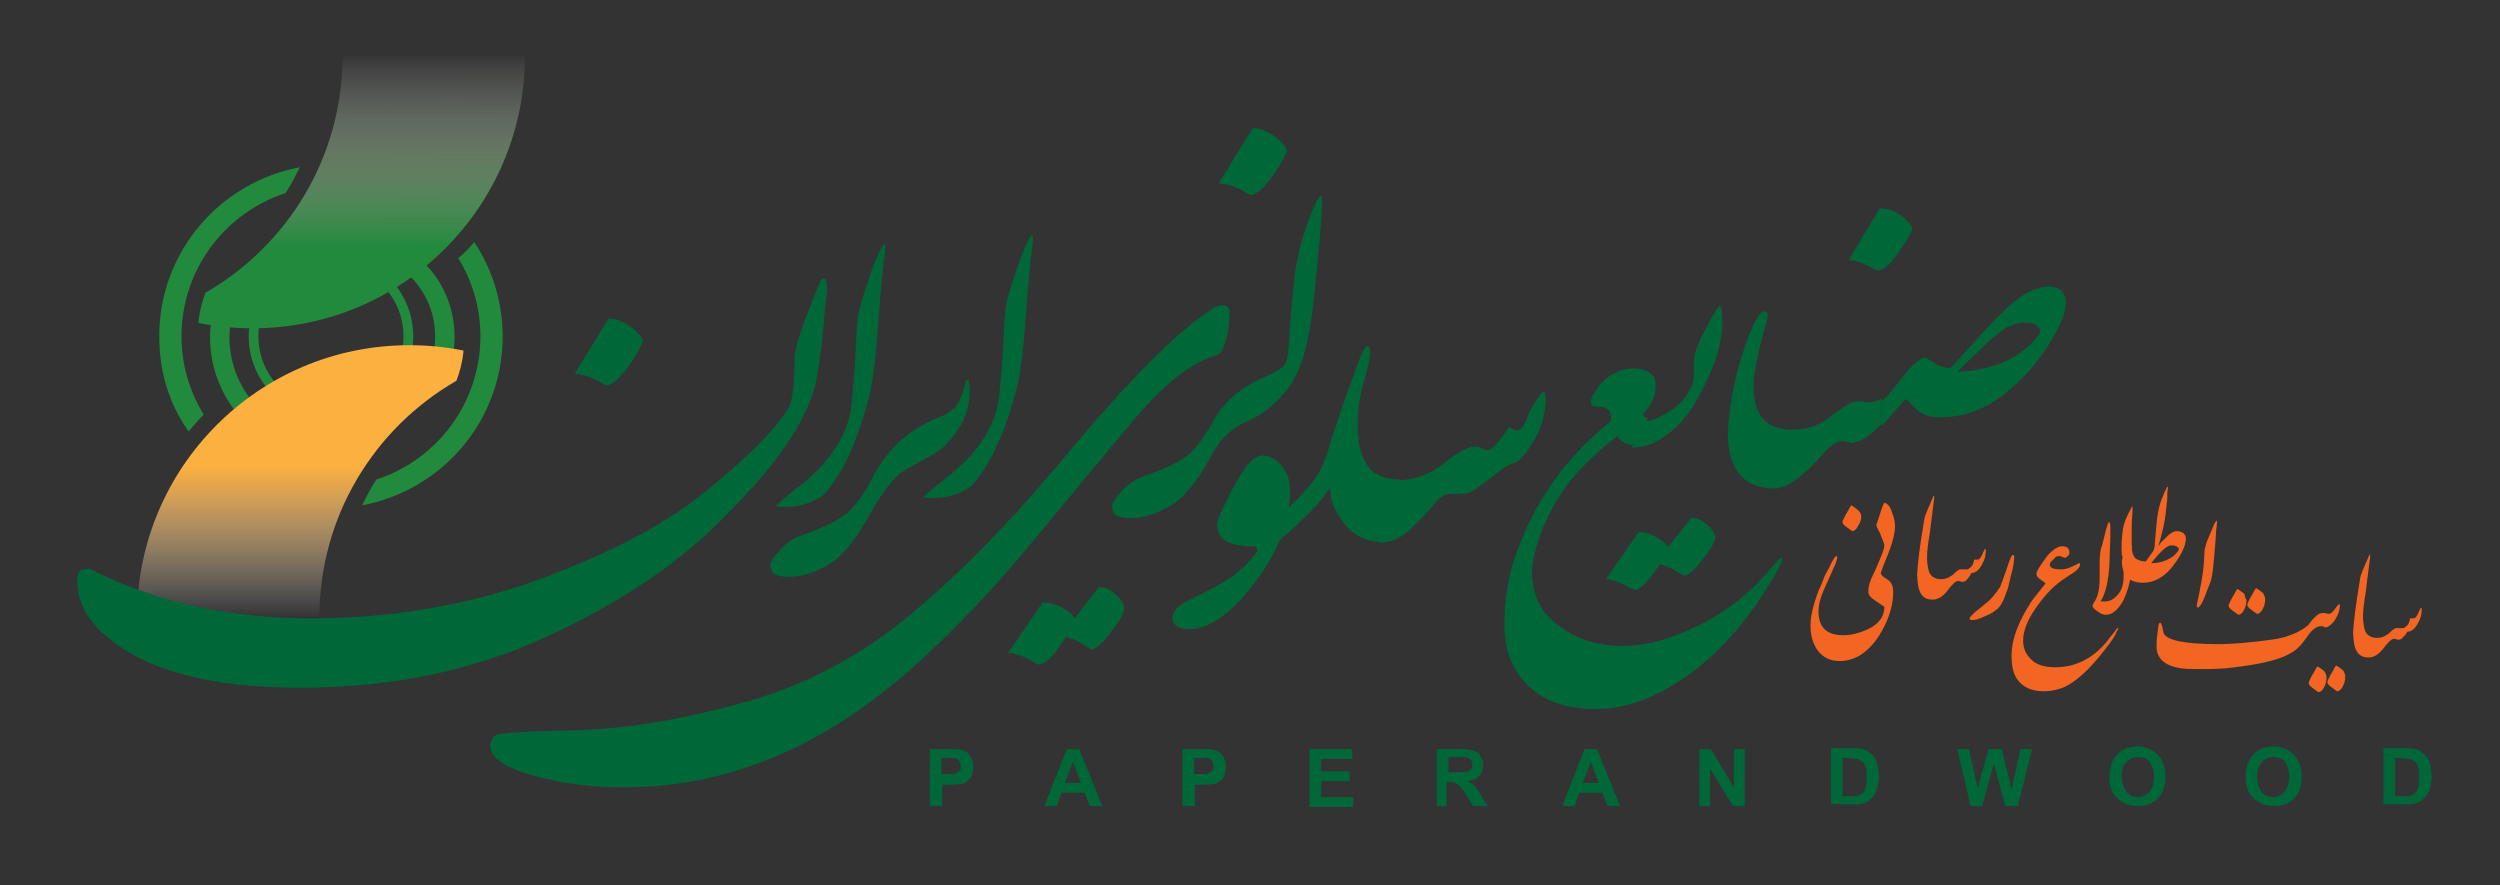 <?xml version="1.0" encoding="utf-8"?>
<!-- Generator: Adobe Illustrator 18.0.0, SVG Export Plug-In . SVG Version: 6.00 Build 0)  -->
<!DOCTYPE svg PUBLIC "-//W3C//DTD SVG 1.1//EN" "http://www.w3.org/Graphics/SVG/1.1/DTD/svg11.dtd">
<svg version="1.1" id="Layer_1" xmlns="http://www.w3.org/2000/svg" xmlns:xlink="http://www.w3.org/1999/xlink" x="0px" y="0px"
	 width="281px" height="99.5px" viewBox="0 0 281 99.5" enable-background="new 0 0 281 99.5" xml:space="preserve">
<rect x="0" y="0" width="281" height="99.5" fill="#333333" stroke="none"/>
<g>
	<g>
		<g>
			<g>
				<path fill="#F26522" d="M265.6,69.3c0,0.6,0.1,1.1,0.2,1.5c0.2,0.6,0.7,0.9,1.4,0.9c0.5,0,0.9-0.2,1.3-0.5
					c0.4-0.4,0.7-0.6,0.8-0.6c0,0,0.2,0,0.3,0c0.1,0,0.3,0,0.4,0c0.2,0,0.3,0,0.3-0.1c0.2-0.1,0.4-0.3,0.5-0.6
					c0-0.1,0.1-0.3,0.1-0.4c0.1,0,0.2,0,0.4,0c0.2,0,0.4-0.3,0.6-0.8c0.1-0.2,0.2-0.4,0.2-0.4c0.1,0,0.1,0.1,0.1,0.2
					c0,0.5-0.1,1-0.4,1.5c-0.3,0.6-0.7,1-1.2,1c-0.2,0.3-0.3,0.5-0.4,0.5c-0.2,0.3-0.4,0.4-0.6,0.4c-0.2,0-0.4-0.1-0.5-0.1
					c-0.3,0-0.7,0.4-1.3,1.2c-0.5,0.6-1,0.9-1.6,0.9c-1.2,0-1.7-0.9-1.7-2.8c0.3-1.4,0.7-2.1,1-2.1
					C265.5,69.2,265.6,69.3,265.6,69.3L265.6,69.3z"/>
				<path fill="#F26522" d="M265.6,69.3c-0.4,1.4-0.7,2-1.1,2c0-1.2,0.3-3.4,0.8-6.4c0.1-0.5,0.5-1.3,1-2.5l0.1-0.1
					c0,0.1,0,0.2,0,0.4l-0.1,0.7l-0.4,3.2C265.7,67.8,265.6,68.7,265.6,69.3L265.6,69.3z"/>
				<path fill="#F26522" d="M261.3,70.5c0.3,0.1,0.6-0.2,1-0.6c0.5-0.7,0.7-1.3,0.7-1.9c0-0.1,0-0.1-0.1-0.1c0,0-0.1,0.1-0.2,0.2
					c-0.4,0.6-0.7,0.9-0.9,0.9l-0.6-0.1V70.5z"/>
				<path fill="#F26522" d="M261.5,76.1c0,0.2,0,0.6-0.2,1c-0.2,0.5-0.5,0.7-0.7,0.7c-0.2-0.1-0.4-0.3-0.7-0.5
					c-0.3-0.2-0.4-0.4-0.4-0.5l0-0.1c0.1-0.2,0.2-0.5,0.5-1c0.1-0.1,0.2-0.4,0.4-0.7l0.1-0.1c0.1,0.1,0.2,0.1,0.3,0.2
					c0.3,0.2,0.4,0.3,0.5,0.4C261.4,75.7,261.5,75.9,261.5,76.1L261.5,76.1z"/>
				<path fill="#F26522" d="M263.6,76c0,0.2,0,0.6-0.2,1c-0.2,0.5-0.5,0.7-0.7,0.7c-0.2-0.1-0.4-0.3-0.7-0.5
					c-0.3-0.2-0.4-0.4-0.4-0.5l0-0.1c0.1-0.2,0.2-0.5,0.5-1c0.1-0.1,0.2-0.4,0.4-0.7l0.1-0.1c0.1,0.1,0.2,0.1,0.3,0.2
					c0.3,0.2,0.4,0.3,0.5,0.4C263.5,75.6,263.6,75.8,263.6,76L263.6,76z"/>
				<path fill="#F26522" d="M252.5,67.4c0,0.2,0,0.6-0.2,1c-0.2,0.5-0.5,0.7-0.7,0.7c-0.2-0.1-0.4-0.3-0.7-0.5
					c-0.3-0.2-0.4-0.4-0.4-0.5l0-0.1c0.1-0.2,0.2-0.5,0.5-1c0.1-0.1,0.2-0.4,0.4-0.7l0.1-0.1c0.1,0.1,0.2,0.1,0.3,0.2
					c0.3,0.2,0.4,0.3,0.5,0.4C252.3,67.1,252.4,67.3,252.5,67.4L252.5,67.4z"/>
				<path fill="#F26522" d="M209.2,58c0,0.2,0,0.6-0.3,1c-0.2,0.5-0.5,0.7-0.7,0.7c-0.2-0.1-0.4-0.3-0.7-0.5
					c-0.3-0.2-0.4-0.4-0.4-0.5l0-0.1c0.1-0.2,0.2-0.5,0.5-1c0.1-0.1,0.2-0.4,0.4-0.7l0.1-0.1c0.1,0.1,0.2,0.1,0.3,0.2
					c0.3,0.2,0.4,0.3,0.5,0.4C209.1,57.6,209.2,57.8,209.2,58L209.2,58z"/>
				<path fill="#F26522" d="M254.6,67.3c0,0.2,0,0.6-0.2,1c-0.2,0.5-0.5,0.7-0.7,0.7c-0.2-0.1-0.4-0.3-0.7-0.5
					c-0.3-0.2-0.4-0.4-0.4-0.5l0-0.1c0.1-0.2,0.2-0.5,0.5-1c0.1-0.1,0.2-0.4,0.4-0.7l0.1-0.1c0.1,0.1,0.2,0.1,0.3,0.2
					c0.3,0.2,0.4,0.3,0.5,0.4C254.5,67,254.6,67.1,254.6,67.3L254.6,67.3z"/>
				<path fill="#F26522" d="M261.3,70.4l-0.3,0c-0.5-0.1-1.1,0.3-1.7,1.2c-0.3,0.4-0.5,0.7-0.7,0.9c-0.5,0.6-1.2,1-1.9,1.3
					c-1.2,0.5-3,0.9-5.5,1.2c-1.4,0.2-2.6,0.2-3.6,0.2h-0.4c-0.9,0-1.6,0-2.2-0.1c-1.7-0.3-2.6-1.1-2.6-2.4c0-0.5,0-0.9,0.1-1.5
					c0.1-0.8,0.1-1.2,0.3-1.2c0.1,0,0.1,0.1,0.2,0.3c0.1,0.5,0.2,0.8,0.2,0.9c0.4,0.8,2.5,1.2,6.1,1.2c1.8,0,3.8-0.2,6-0.5
					c1.6-0.2,2.8-0.7,3.7-1.3c0.1-0.1,0.3-0.2,0.5-0.4c0.2-0.3,0.5-0.7,1-1.1c0.3-0.2,0.5-0.2,0.8-0.2c0.2,0.4,0.3,0.6,0.3,0.8
					C261.6,69.9,261.5,70.1,261.3,70.4L261.3,70.4z"/>
				<path fill="#F26522" d="M248.3,72.1L248.3,72.1L248.3,72.1z"/>
				<path fill="#F26522" d="M248.8,59.1c0-0.1,0.1-0.2,0.2-0.4c0,0,0.1-0.1,0.1-0.2c0.1,0.1,0.1,0.2,0.1,0.2l-0.1,0.9l-0.1,1.5
					l-0.2,2.3c-0.1,1-0.2,1.8-0.5,2.4l-0.5,1.3c-0.3,0.8-0.6,1.2-0.8,1.2l-0.1-0.2c0.4-1.9,0.7-3.4,0.8-4.6l0.1-1.7l0.2-0.8
					L248.8,59.1z"/>
				<path fill="#F26522" d="M244.9,61.7c0-0.1-0.1-0.2-0.3-0.3c-0.2-0.1-0.4-0.1-0.6-0.1c-0.4,0-1.2,0.7-2.2,2c1,0,1.8-0.3,2.5-0.8
					C244.7,62.1,244.9,61.9,244.9,61.7L244.9,61.7z M239.6,61.2c0,0.7,0.1,1.1,0.3,1.4c0.2,0.3,0.7,0.5,1.3,0.5l0.7-1
					c0.2-0.2,0.3-0.6,0.3-1c0-0.2,0.1-1,0.2-2.3c0.1-1.1,0.3-1.9,0.5-2.5l0.4-1c0.1-0.2,0.2-0.4,0.3-0.6l0.1,0.1
					c-0.1,0.4-0.1,0.7-0.1,1.1l0,0.2l-0.2,1.8c-0.1,0.8-0.3,1.7-0.6,2.8l-0.2,0.7c0.2-0.3,0.4-0.6,0.7-0.8c0.5-0.6,1-0.9,1.4-0.9
					c0.3,0,0.5,0.1,0.7,0.2c0.2,0.2,0.3,0.4,0.3,0.6c0,0.7-0.4,1.7-1.3,2.9c-1,1.4-2.2,2.1-3.5,2.1c-1.6,0-2.4-0.8-2.4-2.5
					c0.1-0.3,0.2-0.6,0.4-1L239.6,61.2z"/>
				<path fill="#F26522" d="M239.6,63.3c0,1.7-0.4,3.1-1,4.3c-0.6,1-1.2,1.5-1.9,1.5c-0.4,0-0.7-0.2-1.1-0.5
					c-0.3-0.2-0.4-0.4-0.4-0.5c0-0.1,0.1-0.3,0.3-0.6c0.3-0.5,0.5-1.3,0.5-2.5l0-1.1c0,0,0-0.1,0-0.2c0-0.1,0-0.2,0-0.2
					c0-0.7,0-1.5,0.3-2.3c0.3-1.2,0.5-2.1,0.7-2.5l0.1,0c0,0,0.1,0.1,0.1,0.4c0,0.3,0,0.7,0,1.3l-0.1,3c-0.1,1.8-0.4,3.3-1,4.2
					c0,0,0.1,0,0.2,0l0.3,0c0.5,0,0.9-0.2,1.3-0.6c0.4-0.4,0.6-0.8,0.7-1.3c0.1-0.4,0.1-0.9,0.1-1.6c0-0.2,0-0.5-0.1-0.9
					c0-0.4,0-0.6-0.1-0.8c-0.1-1.1,0-2,0.1-2.8c0.1-0.8,0.5-1.7,1-2.6c0.1-0.1,0.1-0.1,0.1-0.1c0,0,0,0.1,0,0.4
					c0,0.4-0.1,1.1-0.1,2.1L239.6,63.3z"/>
				<path fill="#F26522" d="M237.9,71c-0.1,0.4-0.5,1-1.3,2c-1.6,2.1-3.1,3.5-4.5,4.2c-0.7,0.3-1.5,0.5-2.4,0.5
					c-1.4,0-2.4-0.5-3-1.4c-0.4-0.6-0.6-1.4-0.6-2.6c0-1.9,0.8-3.9,2.3-6.2c0.3-0.4,0.8-1,1.5-1.9c0-0.1-0.2-0.2-0.6-0.5
					c-0.3-0.2-0.4-0.4-0.4-0.6c0-0.3,0.4-0.9,1.2-2c0.6-0.7,1.2-1.1,1.7-1.1c0.5,0,0.8,0.2,0.8,0.7c0,0.1,0,0.3-0.2,0.4
					c-0.1,0.1-0.2,0.2-0.3,0.2c0,0-0.1,0-0.3-0.1c-0.2-0.1-0.3-0.1-0.4-0.1c-0.2,0-0.4,0.1-0.6,0.4c-0.3,0.2-0.4,0.4-0.4,0.6
					c0,0.3,0.4,0.5,1.3,0.5c0.5,0,1-0.2,1.6-0.5c0.2-0.1,0.3-0.2,0.4-0.2c0.1,0,0.1,0.1,0.1,0.2c0,0.2-0.2,0.4-0.5,0.7l-1.2,0.8
					c-1.1,0.7-2.1,1.7-3.1,3.1c-1.1,1.5-1.6,2.8-1.6,3.9c0,1,0.4,1.7,1.1,2.3c0.6,0.5,1.5,0.7,2.5,0.7c2.3,0,4.3-1,5.9-3
					c0.1-0.2,0.5-0.6,1-1.3c0.1-0.1,0.2-0.2,0.2-0.1c0,0,0,0.1,0,0.1L237.9,71z"/>
				<path fill="#F26522" d="M220.3,72.1L220.3,72.1L220.3,72.1z"/>
				<path fill="#F26522" d="M226.4,62.5c0,0.5-0.1,1.3-0.4,2.3l-0.3,1.3c-0.3,0.8-0.5,1.4-0.7,1.7c-0.3,0.6-0.8,0.9-1.3,1.2
					l-0.9,0.4c-0.4,0.2-0.8,0.3-1.2,0.3c-0.1,0-0.1,0-0.2-0.1c-0.1-0.2,0.2-0.4,0.7-0.9c0.2-0.1,0.5-0.4,1-0.8
					c0.7-0.5,1.2-1.2,1.7-1.9c0.1-0.2,0.3-0.8,0.7-1.9l0.3-0.9c0.2-0.5,0.3-0.8,0.4-0.8C226.4,62.4,226.4,62.5,226.4,62.5
					L226.4,62.5z"/>
				<path fill="#F26522" d="M216.6,62.7c0,0.6,0.1,1.1,0.2,1.5c0.2,0.6,0.7,0.9,1.4,0.9c0.5,0,0.9-0.2,1.3-0.5
					c0.4-0.4,0.7-0.6,0.8-0.6c0.1,0,0.2,0,0.3,0c0.1,0,0.3,0,0.4,0c0.2,0,0.3,0,0.3-0.1c0.2-0.1,0.4-0.3,0.5-0.6
					c0-0.1,0.1-0.3,0.1-0.4c0.1,0,0.2,0,0.4,0c0.2,0,0.4-0.3,0.6-0.8c0.1-0.2,0.2-0.4,0.2-0.4c0.1,0,0.1,0.1,0.1,0.2
					c0,0.5-0.1,1-0.4,1.5c-0.3,0.6-0.7,1-1.2,1c-0.2,0.3-0.3,0.5-0.4,0.6c-0.2,0.3-0.4,0.4-0.6,0.4c-0.2,0-0.4-0.1-0.5-0.1
					c-0.3,0-0.7,0.4-1.3,1.2c-0.5,0.6-1,0.9-1.6,0.9c-1.2,0-1.7-0.9-1.7-2.8c0.3-1.4,0.7-2.1,1-2.1
					C216.5,62.6,216.6,62.6,216.6,62.7L216.6,62.7z"/>
				<path fill="#F26522" d="M216.6,62.7c-0.4,1.4-0.8,2-1.1,2c0-1.2,0.3-3.4,0.8-6.4c0.1-0.5,0.5-1.3,1-2.5l0.1-0.1
					c0,0.1,0,0.2,0,0.4l-0.1,0.7l-0.4,3.2C216.7,61.1,216.6,62,216.6,62.7L216.6,62.7z"/>
				<path fill="#F26522" d="M210.3,65.1c0.4-0.8,0.7-1.5,0.9-2c0.4-0.9,0.6-1.5,0.6-1.8c0-0.2-0.2-0.6-0.5-1.4
					c-0.3-0.5-0.4-0.8-0.4-0.9c0.4-1.1,0.6-2,0.9-2.5c0.4,0.1,0.7,0.5,0.9,1.2c0.2,0.5,0.3,1,0.3,1.5c0,0.6-0.2,1.5-0.6,2.6
					c-0.2,0.6-0.6,1.4-1,2.6c0,0.2,0.2,0.4,0.7,0.7c0.5,0.3,0.7,0.8,0.7,1.4c0,1.2-0.3,2.5-1,3.9c-0.7,1.4-1.5,2.4-2.5,3.1
					c-0.7,0.5-1.6,0.8-2.5,0.8c-1.1,0-1.9-0.4-2.5-1.2c-0.5-0.7-0.8-1.6-0.8-2.8c0-1,0.3-2.3,0.9-3.9c0.1-0.2,0.3-0.6,0.6-1.4
					c0-0.1,0.2-0.5,0.6-1.2c0.4-0.9,0.7-1.3,0.8-1.3c0.1,0,0.1,0.1,0.1,0.3c-0.1,0.2-0.1,0.4-0.2,0.6l-1.3,2.9
					c-0.4,0.9-0.6,1.7-0.6,2.4c0,1.8,0.9,2.7,2.8,2.7c1,0,2-0.3,3-0.8c1.1-0.6,1.6-1.4,1.6-2.4c0,0-0.3-0.2-0.9-0.6
					c-0.6-0.4-0.9-0.7-0.9-1.1C210,66.1,210.1,65.6,210.3,65.1L210.3,65.1z"/>
			</g>
		</g>
		<g>
			<path fill="#006838" d="M104.5,90.6v-6.4h2.1c0.8,0,1.3,0,1.5,0.1c0.4,0.1,0.7,0.3,0.9,0.6c0.2,0.3,0.4,0.7,0.4,1.3
				c0,0.4-0.1,0.7-0.2,1c-0.1,0.3-0.3,0.5-0.5,0.6c-0.2,0.2-0.4,0.3-0.7,0.3c-0.3,0.1-0.8,0.1-1.3,0.1h-0.8v2.4H104.5z M105.8,85.2
				V87h0.7c0.5,0,0.9,0,1-0.1s0.3-0.2,0.4-0.3c0.1-0.1,0.1-0.3,0.1-0.5c0-0.2-0.1-0.4-0.2-0.6s-0.3-0.2-0.5-0.3c-0.2,0-0.5,0-0.9,0
				H105.8z"/>
			<path fill="#006838" d="M123.9,90.6h-1.4l-0.6-1.5h-2.6l-0.5,1.5h-1.4l2.5-6.4h1.4L123.9,90.6z M121.5,88l-0.9-2.4l-0.9,2.4
				H121.5z"/>
			<path fill="#006838" d="M132.9,90.6v-6.4h2.1c0.8,0,1.3,0,1.5,0.1c0.4,0.1,0.7,0.3,0.9,0.6c0.2,0.3,0.4,0.7,0.4,1.3
				c0,0.4-0.1,0.7-0.2,1c-0.1,0.3-0.3,0.5-0.5,0.6c-0.2,0.2-0.4,0.3-0.7,0.3c-0.3,0.1-0.8,0.1-1.3,0.1h-0.8v2.4H132.9z M134.2,85.2
				V87h0.7c0.5,0,0.9,0,1-0.1s0.3-0.2,0.4-0.3c0.1-0.1,0.1-0.3,0.1-0.5c0-0.2-0.1-0.4-0.2-0.6s-0.3-0.2-0.5-0.3c-0.2,0-0.5,0-0.9,0
				H134.2z"/>
			<path fill="#006838" d="M147.2,90.6v-6.4h4.8v1.1h-3.5v1.4h3.2v1.1h-3.2v1.8h3.6v1.1H147.2z"/>
			<path fill="#006838" d="M161.5,90.6v-6.4h2.7c0.7,0,1.2,0.1,1.5,0.2c0.3,0.1,0.6,0.3,0.7,0.6c0.2,0.3,0.3,0.6,0.3,1
				c0,0.5-0.1,0.9-0.4,1.2c-0.3,0.3-0.7,0.5-1.3,0.6c0.3,0.2,0.5,0.3,0.7,0.5c0.2,0.2,0.4,0.5,0.7,1l0.8,1.3h-1.6l-0.9-1.4
				c-0.3-0.5-0.6-0.8-0.7-0.9c-0.1-0.1-0.3-0.2-0.4-0.3s-0.4-0.1-0.7-0.1h-0.3v2.7H161.5z M162.8,86.8h1c0.6,0,1,0,1.2-0.1
				c0.2-0.1,0.3-0.1,0.4-0.3c0.1-0.1,0.1-0.3,0.1-0.5c0-0.2-0.1-0.4-0.2-0.5c-0.1-0.1-0.3-0.2-0.5-0.3c-0.1,0-0.4,0-1,0h-1V86.8z"/>
			<path fill="#006838" d="M182.1,90.6h-1.4l-0.6-1.5h-2.6l-0.5,1.5h-1.4l2.5-6.4h1.4L182.1,90.6z M179.7,88l-0.9-2.4l-0.9,2.4
				H179.7z"/>
			<path fill="#006838" d="M191,90.6v-6.4h1.3l2.6,4.3v-4.3h1.2v6.4h-1.3l-2.6-4.2v4.2H191z"/>
			<path fill="#006838" d="M205.8,84.1h2.4c0.5,0,0.9,0,1.2,0.1c0.4,0.1,0.7,0.3,1,0.6c0.3,0.3,0.5,0.6,0.6,1
				c0.1,0.4,0.2,0.9,0.2,1.5c0,0.5-0.1,1-0.2,1.4c-0.2,0.5-0.4,0.8-0.7,1.1c-0.2,0.2-0.5,0.4-0.9,0.5c-0.3,0.1-0.7,0.1-1.2,0.1h-2.4
				V84.1z M207.1,85.2v4.3h1c0.4,0,0.6,0,0.8-0.1c0.2-0.1,0.4-0.1,0.5-0.3c0.1-0.1,0.3-0.3,0.3-0.6c0.1-0.3,0.1-0.7,0.1-1.2
				c0-0.5,0-0.9-0.1-1.1c-0.1-0.3-0.2-0.5-0.4-0.6c-0.2-0.1-0.4-0.3-0.6-0.3c-0.2,0-0.5-0.1-1.1-0.1H207.1z"/>
			<path fill="#006838" d="M221.5,90.6l-1.5-6.4h1.3l1,4.4l1.2-4.4h1.5l1.1,4.5l1-4.5h1.3l-1.6,6.4h-1.4l-1.3-4.8l-1.3,4.8H221.5z"
				/>
			<path fill="#006838" d="M237.1,87.4c0-0.7,0.1-1.2,0.3-1.7c0.1-0.3,0.3-0.6,0.6-0.9c0.3-0.3,0.5-0.5,0.8-0.6
				c0.4-0.2,0.9-0.3,1.4-0.3c0.9,0,1.7,0.3,2.3,0.9c0.6,0.6,0.9,1.4,0.9,2.5c0,1-0.3,1.9-0.8,2.4c-0.6,0.6-1.3,0.9-2.3,0.9
				c-1,0-1.7-0.3-2.3-0.9C237.4,89.2,237.1,88.4,237.1,87.4z M238.5,87.3c0,0.7,0.2,1.3,0.5,1.7c0.3,0.4,0.8,0.6,1.3,0.6
				s0.9-0.2,1.3-0.6c0.3-0.4,0.5-0.9,0.5-1.7c0-0.7-0.2-1.3-0.5-1.7c-0.3-0.4-0.8-0.5-1.3-0.5s-1,0.2-1.3,0.6
				C238.6,86,238.5,86.6,238.5,87.3z"/>
			<path fill="#006838" d="M252.4,87.4c0-0.7,0.1-1.2,0.3-1.7c0.1-0.3,0.3-0.6,0.6-0.9c0.3-0.3,0.5-0.5,0.8-0.6
				c0.4-0.2,0.9-0.3,1.4-0.3c0.9,0,1.7,0.3,2.3,0.9c0.6,0.6,0.9,1.4,0.9,2.5c0,1-0.3,1.9-0.8,2.4c-0.6,0.6-1.3,0.9-2.3,0.9
				c-1,0-1.7-0.3-2.3-0.9C252.7,89.2,252.4,88.4,252.4,87.4z M253.7,87.3c0,0.7,0.2,1.3,0.5,1.7c0.3,0.4,0.8,0.6,1.3,0.6
				s0.9-0.2,1.3-0.6c0.3-0.4,0.5-0.9,0.5-1.7c0-0.7-0.2-1.3-0.5-1.7c-0.3-0.4-0.8-0.5-1.3-0.5s-1,0.2-1.3,0.6S253.7,86.6,253.7,87.3
				z"/>
			<path fill="#006838" d="M267.9,84.1h2.4c0.5,0,0.9,0,1.2,0.1c0.4,0.1,0.7,0.3,1,0.6c0.3,0.3,0.5,0.6,0.6,1
				c0.1,0.4,0.2,0.9,0.2,1.5c0,0.5-0.1,1-0.2,1.4c-0.2,0.5-0.4,0.8-0.7,1.1c-0.2,0.2-0.5,0.4-0.9,0.5c-0.3,0.1-0.7,0.1-1.2,0.1h-2.4
				V84.1z M269.2,85.2v4.3h1c0.4,0,0.6,0,0.8-0.1c0.2-0.1,0.4-0.1,0.5-0.3c0.1-0.1,0.3-0.3,0.3-0.6c0.1-0.3,0.1-0.7,0.1-1.2
				c0-0.5,0-0.9-0.1-1.1c-0.1-0.3-0.2-0.5-0.4-0.6c-0.2-0.1-0.4-0.3-0.6-0.3c-0.2,0-0.5-0.1-1.1-0.1H269.2z"/>
		</g>
		<g>
			<path fill="#006838" d="M58.6,34.3L58.6,34.3L58.6,34.3z"/>
			<circle fill="none" cx="37.2" cy="37.8" r="15"/>
			<path fill="none" stroke="#218A3D" stroke-width="2.181" stroke-miterlimit="3.864" d="M38.7,50.3c-0.5,0.1-1,0.1-1.5,0.1
				c-6.9,0-12.5-5.6-12.5-12.5c0-1.2,0.2-2.4,0.5-3.6"/>
			<path fill="none" stroke="#218A3D" stroke-width="2.181" stroke-miterlimit="3.864" d="M44.9,28.8c3.1,1.8,5.1,5.2,5.1,9
				c0,1.3-0.2,2.5-0.6,3.6"/>
			<circle fill="none" stroke="#218A3D" stroke-width="1.094" stroke-miterlimit="3.864" cx="37.2" cy="37.8" r="8.7"/>
			<path fill-rule="evenodd" clip-rule="evenodd" fill="#218A3D" d="M17.9,37.8c0-9.5,6.8-17.3,15.8-19c-0.5,1-1,2-1.6,2.9
				c-6.8,2.2-11.7,8.6-11.7,16.1c0,3.2,0.9,6.2,2.5,8.8c-0.6,0.6-1.1,1.2-1.7,1.9C19,45.4,17.9,41.8,17.9,37.8z M53.3,27.2
				c2,3,3.2,6.7,3.2,10.6c0,9.5-6.8,17.3-15.8,19c0.5-1,1-2,1.6-2.9c6.8-2.2,11.7-8.6,11.7-16.1c0-3.2-0.9-6.2-2.5-8.8
				C52.2,28.5,52.8,27.8,53.3,27.2z"/>
			<linearGradient id="SVGID_1_" gradientUnits="userSpaceOnUse" x1="33.72" y1="41.839" x2="33.72" y2="73.973">
				<stop  offset="0.332" style="stop-color:#FBB040"/>
				<stop  offset="0.385" style="stop-color:#FCB44C;stop-opacity:0.898"/>
				<stop  offset="0.484" style="stop-color:#FDBF6A;stop-opacity:0.712"/>
				<stop  offset="0.617" style="stop-color:#FFD295;stop-opacity:0.461"/>
				<stop  offset="0.777" style="stop-color:#FFEDD4;stop-opacity:0.158"/>
				<stop  offset="0.861" style="stop-color:#FFFFFF;stop-opacity:0"/>
			</linearGradient>
			<path fill-rule="evenodd" clip-rule="evenodd" fill="url(#SVGID_1_)" d="M15.4,69.4c0-16.9,13.7-30.6,30.6-30.6
				c2.1,0,4.1,0.2,6.1,0.6c-0.1,1.2-0.4,2.4-0.8,3.4C42.1,48.1,35.9,58,35.9,69.4H15.4z"/>
			<linearGradient id="SVGID_2_" gradientUnits="userSpaceOnUse" x1="40.658" y1="42.464" x2="40.599" y2="-1.82">
				<stop  offset="0.332" style="stop-color:#218A3D"/>
				<stop  offset="0.558" style="stop-color:#8DB588;stop-opacity:0.54"/>
				<stop  offset="0.742" style="stop-color:#D8E3D5;stop-opacity:0.167"/>
				<stop  offset="0.824" style="stop-color:#FFFFFF;stop-opacity:0"/>
			</linearGradient>
			<path fill-rule="evenodd" clip-rule="evenodd" fill="url(#SVGID_2_)" d="M59,6.3c0,16.9-13.7,30.6-30.6,30.6
				c-2.1,0-4.1-0.2-6.1-0.6c0.1-1.2,0.4-2.4,0.8-3.4c9.2-5.3,15.4-15.2,15.4-26.6H59z"/>
		</g>
		<g>
			<g>
				<path fill="#006838" d="M126.4,68.5c-0.2,0.7-0.8,1.6-1.7,2.8c-0.9,1.1-1.6,1.7-2,1.7c-0.1,0-0.4-0.2-1-0.6
					c-0.6-0.4-1.2-0.6-1.9-0.8c-1.3,2.1-2.3,3.1-3,3.1c-0.1,0-0.3-0.1-0.6-0.3c-0.3-0.2-0.7-0.4-1.2-0.6c-0.5-0.2-1.1-0.4-1.7-0.4
					l3.9-5.7c0.7,0,1.4,0.2,2.2,0.6c0.7,0.4,1.2,0.8,1.4,1.2l2.7-3.5c0.8,0,1.4,0.3,2,0.9C126.1,67.4,126.4,68,126.4,68.5
					L126.4,68.5z"/>
				<path fill="#006838" d="M99.4,29c-0.1,0.7-0.4,3.2-0.7,7.5c-0.3,4.3-0.7,7.2-1.2,8.8c-1.3,4.8-3,8.3-5,10.4
					c-0.9,0.6-1.9,1-3,1.2c-1.1,0.1-1.9,0.1-2.3,0c0-0.1,0.9-0.9,2.7-2.3c3.2-2.5,5.1-5.3,5.7-8.3c0.2-1.2,0.3-3,0.5-5.4
					c0.1-2.3,0.2-4,0.3-5c0.1-1.1,0.6-2.6,1.3-4.7c0.7-2.1,1.3-3.3,1.6-3.7c0.1-0.1,0.2-0.1,0.2,0.1C99.5,27.8,99.5,28.3,99.4,29
					L99.4,29z"/>
				<g>
					<path fill="#006838" d="M90,60.2c2.6-0.9,4.4-1.8,5.3-2.6c0.9-0.8,1.9-2.2,2.9-4.1V57c-1.7,3.3-3.3,5.3-4.8,6.3
						c-1.5,0.9-2.8,1.4-4.1,1.5c-1.3,0.1-2-0.1-2.3-0.3c-0.3-0.3-0.4-0.6-0.4-1c0-0.4,0.4-1,1.1-1.7C88.4,61,89.2,60.5,90,60.2
						L90,60.2z"/>
					<path fill="#006838" d="M102.3,52.5c-1.5,0.7-2.9,2.4-4.4,5.1V54c1.7-3.4,4.2-5.7,7.4-7c1.1-0.4,1.8-0.9,2.2-1.4
						c0.4-0.5,0.7-1.3,1-2.5c0-0.2,0.1-0.4,0.3-0.4c0.1,0,0.2,0.4,0.2,1.2c0,1.6-0.4,3-1.2,4.2c-0.8,1.2-1.5,2-2.2,2.5
						C104.9,51.1,103.8,51.7,102.3,52.5L102.3,52.5z"/>
				</g>
				<path fill="#006838" d="M116,28c-0.1,0.7-0.4,3.2-0.7,7.5c-0.3,4.3-0.7,7.2-1.2,8.8c-1.3,4.8-3,8.3-5,10.4c-0.9,0.6-1.9,1-3,1.2
					c-1.1,0.1-1.9,0.1-2.3,0c0-0.1,0.9-0.9,2.7-2.3c3.2-2.5,5.1-5.3,5.7-8.3c0.2-1.2,0.3-3,0.5-5.4c0.1-2.3,0.2-4,0.3-5
					c0.1-1.1,0.6-2.6,1.3-4.7c0.7-2.1,1.3-3.3,1.6-3.7c0.1-0.1,0.2-0.1,0.2,0.1C116.1,26.9,116.1,27.3,116,28L116,28z"/>
				<path fill="#006838" d="M137.8,38.2c-0.3,1.1-0.6,1.6-1,1.7c-2.8,0.8-5.8,3.1-9.1,7c-3.3,3.9-7.1,8.5-11.4,13.7
					c-4.3,5.2-8.5,9.7-12.8,13.6C93.1,83.8,82,88.5,70.1,88.5c-3.9,0-7.3-0.5-10.4-1.4c-3.1-0.9-4.6-2-4.6-3.3c0-0.3,0.1-0.6,0.4-1
					c0.2-0.4,3.1-0.6,8.5-0.7c5.5-0.1,11.7-1,18.7-2.9c7-1.8,13.3-5,19-9.6c5.7-4.6,11.9-10.9,18.6-19c6.8-8.1,12-13.3,15.7-15.7
					c0.5-0.4,1-0.6,1.4-0.6c0.6,0,0.9,0.4,0.8,1.1C138.2,36.3,138.1,37.2,137.8,38.2L137.8,38.2z"/>
				<path fill="#006838" d="M144.6,17.1c-0.4,0.9-1,2-1.9,3.1c-0.9,1.2-1.6,1.7-2.1,1.7c-0.1,0-0.5-0.2-1.2-0.6
					c-0.7-0.4-1.5-0.6-2.4-0.7l3.8-6.2c0.9,0,1.8,0.4,2.7,1.1C144.4,16.3,144.8,16.8,144.6,17.1L144.6,17.1z"/>
				<g>
					<path fill="#006838" d="M128.4,53.6c2.6-0.9,4.4-1.8,5.3-2.6c0.9-0.8,1.9-2.2,2.9-4.1v3.5c-1.7,3.3-3.3,5.3-4.8,6.3
						c-1.5,0.9-2.8,1.4-4.1,1.5c-1.3,0.1-2-0.1-2.3-0.3c-0.3-0.3-0.4-0.6-0.4-1c0-0.4,0.4-1,1.1-1.7
						C126.8,54.4,127.6,53.9,128.4,53.6L128.4,53.6z"/>
					<path fill="#006838" d="M148.6,23.1c-0.1,2-0.4,5.5-0.9,10.3c-0.5,4.9-1.4,8.2-2.8,10.1c-1.4,1.8-2.9,3.1-4.6,3.8
						c-1.7,0.7-3,1.9-3.9,3.5v-3.5c1.1-2.1,3.1-3.8,5.9-5c1.1-0.5,1.8-0.9,2.1-1.3c0.3-0.4,0.4-1.3,0.5-2.8c0.1-1.4,0.2-3.4,0.5-6
						c0.2-2.6,0.8-4.9,1.5-7c0.8-2.1,1.3-3.2,1.6-3.2C148.6,22,148.6,22.4,148.6,23.1L148.6,23.1z"/>
				</g>
				<path fill="#006838" d="M138,56c0.8-1.6,1.5-2.8,2.1-3.6c0.6-0.8,1.2-1.2,1.9-1.2c0.7,0,1.4,0.4,2,1.1c0.7,0.8,1,1.7,1,2.9
					c0,3.8-1.7,7.8-5.2,11.8c-2.2,2.5-4.2,3.7-6.1,3.7c-1.1,0-1.7-0.3-1.9-1c-0.1-0.7,0.3-1.4,1.4-2c1.9-1,3.4-1.7,4.5-2.4
					c1.1-0.6,2.2-1.6,3.3-2.9c0.5-0.6,0.4-1-0.2-1c-2.7,0-4-0.8-4-2.5C136.8,58.6,137.2,57.6,138,56L138,56z"/>
				<path fill="#006838" d="M153.3,42.9c-0.5,1.6-0.7,3.3-0.7,5.1c0,1.8,0.4,3.3,1.1,4.3c0.7,1.1,2,1.6,3.7,1.6l-2.2,7
					c-1.5,0-2.9-0.6-4-1.9c-1.1-1.3-1.7-2.7-1.7-4.2c-1,1.6-2.9,3.6-5.9,6.1v-2.8c1.8-1.5,3.1-2.8,3.9-3.9c0.8-1,1.5-2.4,2-4.3
					c0.5-1.8,1.7-5.1,3.4-9.8c0.4-0.8,0.6-1.2,0.8-1.2c0.2,0,0.3,0.2,0.3,0.7S153.8,41.3,153.3,42.9L153.3,42.9z"/>
				<path fill="#006838" d="M173.5,46.8c-0.2,1-0.6,2-1.4,3.2c-0.7,1.2-1.4,1.9-2.1,2.1c-0.4,0.1-1,0.5-1.8,1.1
					c-0.7,0.6-1.4,1.1-2.1,1.6c-0.6,0.5-1.2,0.7-1.6,0.7c-0.4,0-0.9,0-1.4,0c-0.5,0-1,0.2-1.5,0.7c-1.1,1.3-2.1,2.4-3.2,3.4
					c-1.1,1-2.2,1.4-3.4,1.4l2.2-7c1.9-0.1,3.6-0.7,5.2-2c1.6-1.3,2.7-1.8,3.4-1.8c0.3,0,0.6,0.1,0.8,0.2c0.2,0.1,0.4,0.2,0.5,0.2
					c0.5,0,1-0.5,1.6-1.3c0.6-0.8,0.9-1.3,0.9-1.3c0,0,0.2,0.1,0.4,0.2c0.2,0.1,0.3,0.2,0.4,0.2c0.5,0,0.9-0.4,1.2-1.3
					c0.3-0.9,0.8-1.7,1.3-2.4c0.5-0.8,0.8-0.8,0.8-0.2C173.8,45,173.7,45.9,173.5,46.8L173.5,46.8z"/>
				<path fill="#006838" d="M214.9,25.9c-0.4,0.9-1,1.8-1.8,2.9c-0.8,1.1-1.5,1.6-2,1.6c-0.1,0-0.5-0.2-1.1-0.5
					c-0.7-0.4-1.4-0.6-2.2-0.7l3.5-5.8c0.8,0,1.7,0.3,2.6,1C214.7,25.1,215.1,25.6,214.9,25.9L214.9,25.9z"/>
				<path fill="#006838" d="M172.2,64.3c0,2.6,1,4.6,3.1,6.1c2,1.5,4.4,2.2,7.1,2.2c2.7,0,5.6-0.8,8.7-2.4c3.2-1.6,5.9-3.8,8.2-6.6
					c0.5-0.6,0.8-0.9,0.9-0.9c0.1,0,0.1,0,0.1,0.2c0,0.2-0.1,0.5-0.4,1c-2.9,5.2-6.2,9.1-9.9,11.8c-3.7,2.7-7.3,4-10.6,4
					c-3.4,0-5.9-0.9-7.7-2.7c-1.8-1.8-2.6-4-2.6-6.8c0-2.7,0.4-5.3,1.2-7.6c2.1-6.2,5.7-11.2,10.7-15.2c0.1-0.1,0.1-0.2,0.1-0.4
					c0-0.8-0.5-1.3-1.4-1.3c-0.6,0-0.9-0.1-0.9-0.5c0-0.3,0.2-0.7,0.5-1.2c1.1-1.7,2.6-2.6,4.4-2.6c1.6,0.1,2.4,0.7,2.4,1.9
					c0,1.2-0.4,2.2-1.4,3.2c0,0.3,0.2,0.5,0.5,0.5l-1.6,3c-0.8,0-1.4-0.3-1.8-1c-2.1,1.6-3.8,3.3-5.2,4.9c-1.3,1.7-2.4,3.5-3.2,5.5
					C172.6,61.5,172.2,63.1,172.2,64.3L172.2,64.3z M192.8,60.5c-0.2,0.7-0.7,1.5-1.6,2.6c-0.9,1.1-1.5,1.6-1.9,1.6
					c-0.1,0-0.4-0.2-0.9-0.5c-0.6-0.4-1.2-0.6-1.8-0.8c-1.3,1.9-2.2,2.9-2.8,2.9c-0.1,0-0.3-0.1-0.6-0.2c-0.3-0.2-0.7-0.4-1.1-0.6
					c-0.5-0.2-1-0.4-1.6-0.4l3.7-5.3c0.7,0,1.4,0.2,2,0.6c0.7,0.4,1.1,0.7,1.3,1.1l2.6-3.3c0.7,0,1.3,0.3,1.9,0.9
					C192.5,59.5,192.8,60.1,192.8,60.5L192.8,60.5z"/>
				<path fill="#006838" d="M191.4,43.7c-1.4,2.9-3.2,4.9-5.4,6c-0.7,0.4-1.6,0.6-2.6,0.6l1.6-3c0.6,0,1.4-0.3,2.4-0.9
					c1-0.6,1.7-1.3,2.2-2c0.5-0.8,0.8-1.5,0.8-2.1c0-0.7,0-1.3,0-1.9s0.4-1.7,1.3-3.4c0.9-1.7,1.4-2.6,1.6-2.6
					c0.2,0,0.3,0.6,0.3,1.8C193.6,38.3,192.9,40.8,191.4,43.7L191.4,43.7z"/>
				<g>
					<path fill="#006838" d="M194.2,48.6c0.2-3.2,0.8-6.3,1.8-9.3c1-2.9,1.8-4.4,2.4-4.3c0.4,0.1,0.4,0.6,0,1.7
						c-0.8,3-1.3,5.2-1.3,6.7c0,1.5,0.3,2.7,1,3.6c0.7,0.9,1.9,1.3,3.6,1.3l-2,6.6C196.1,55,194.2,52.9,194.2,48.6L194.2,48.6z"/>
					<path fill="#006838" d="M207.3,49.6c-0.6-0.1-1.4,0.3-2.2,1.2c-2.4,2.8-4.3,4.1-5.6,4.1l2-6.6c1.6,0,3.1-0.5,4.4-1.6
						c1.3-1,2.3-1.6,2.9-1.6c0.2,0,0.5,0,1.1,0.1c0.6,0,1.1-0.1,1.6-0.4v2.8c-1.3,1.4-2.4,2.1-3.1,2.1
						C208.4,49.9,208,49.8,207.3,49.6L207.3,49.6z"/>
					<path fill="#006838" d="M230.3,38.7c-1.4,2.3-3.2,4.2-5.3,5.8s-4.4,2.4-6.9,2.4c-1.2,0-2.1-0.3-2.7-0.9c-0.6-0.6-1-1-1.1-1.1
						c-0.1-0.1-0.2,0-0.5,0.4c-0.3,0.3-1.1,1.2-2.3,2.6v-2.8c0.4-0.3,0.9-0.9,1.8-2c0.8-1.1,1.5-1.9,2-2.3c0.5-0.4,0.8-0.6,1-0.6
						s0.5,0.2,1,0.5c0.5,0.4,1.1,0.6,1.9,0.7c0.2-0.2,1.2-1.3,3.1-3.4c1.9-2.1,3.4-3.6,4.5-4.4c1.1-0.9,2.3-1.3,3.4-1.4
						c1.2,0,1.8,0.5,2,1.5C232.3,34.8,231.7,36.5,230.3,38.7L230.3,38.7z M229.2,37.6c0.1-0.1,0.1-0.3,0.1-0.4
						c-0.1-0.5-0.5-0.9-1.2-0.9c-0.7-0.1-1.5,0-2.3,0.4c-0.8,0.3-2.7,2-5.8,5.1C224.1,41.6,227.1,40.3,229.2,37.6L229.2,37.6z"/>
				</g>
				<path fill="#006838" d="M72.2,38.5c-0.4,0.9-1,2-1.9,3.1c-0.9,1.2-1.6,1.7-2.1,1.7c-0.1,0-0.5-0.2-1.2-0.6
					c-0.7-0.4-1.5-0.6-2.4-0.7l3.8-6.2c0.9,0,1.8,0.4,2.7,1.1C72,37.6,72.4,38.2,72.2,38.5L72.2,38.5z M92.9,33.2
					c-0.1,0.5-0.2,1.9-0.4,4.1c-0.2,2.3-0.5,4.3-0.9,6.1c-1.1,4.1-4.3,8.8-9.6,14.1C76.8,63,70,67.6,61.6,71.5
					c-8.4,3.9-17.7,5.8-27.9,5.8c-10.2,0-17.5-2-22-6c-2-1.8-3-3.8-3-5.8c0-1,0.2-1.5,0.7-1.5c0.4-0.1,0.8-0.1,1,0.1
					c7.2,3.6,15.4,5.4,24.5,5.4c9.2,0,17.7-1.5,25.5-4.3c7.9-2.9,14.1-6.1,18.7-9.8c4.6-3.7,7.8-6.8,9.5-9.5
					c0.5-0.8,0.7-2.7,0.7-5.7c0-1,0.9-3.7,2.6-7.9c0.3-0.7,0.5-1,0.7-1s0.3,0.2,0.3,0.6C93,32.3,93,32.7,92.9,33.2L92.9,33.2z"/>
			</g>
		</g>
	</g>
	<rect fill="none" width="281" height="99.5"/>
</g>
</svg>
